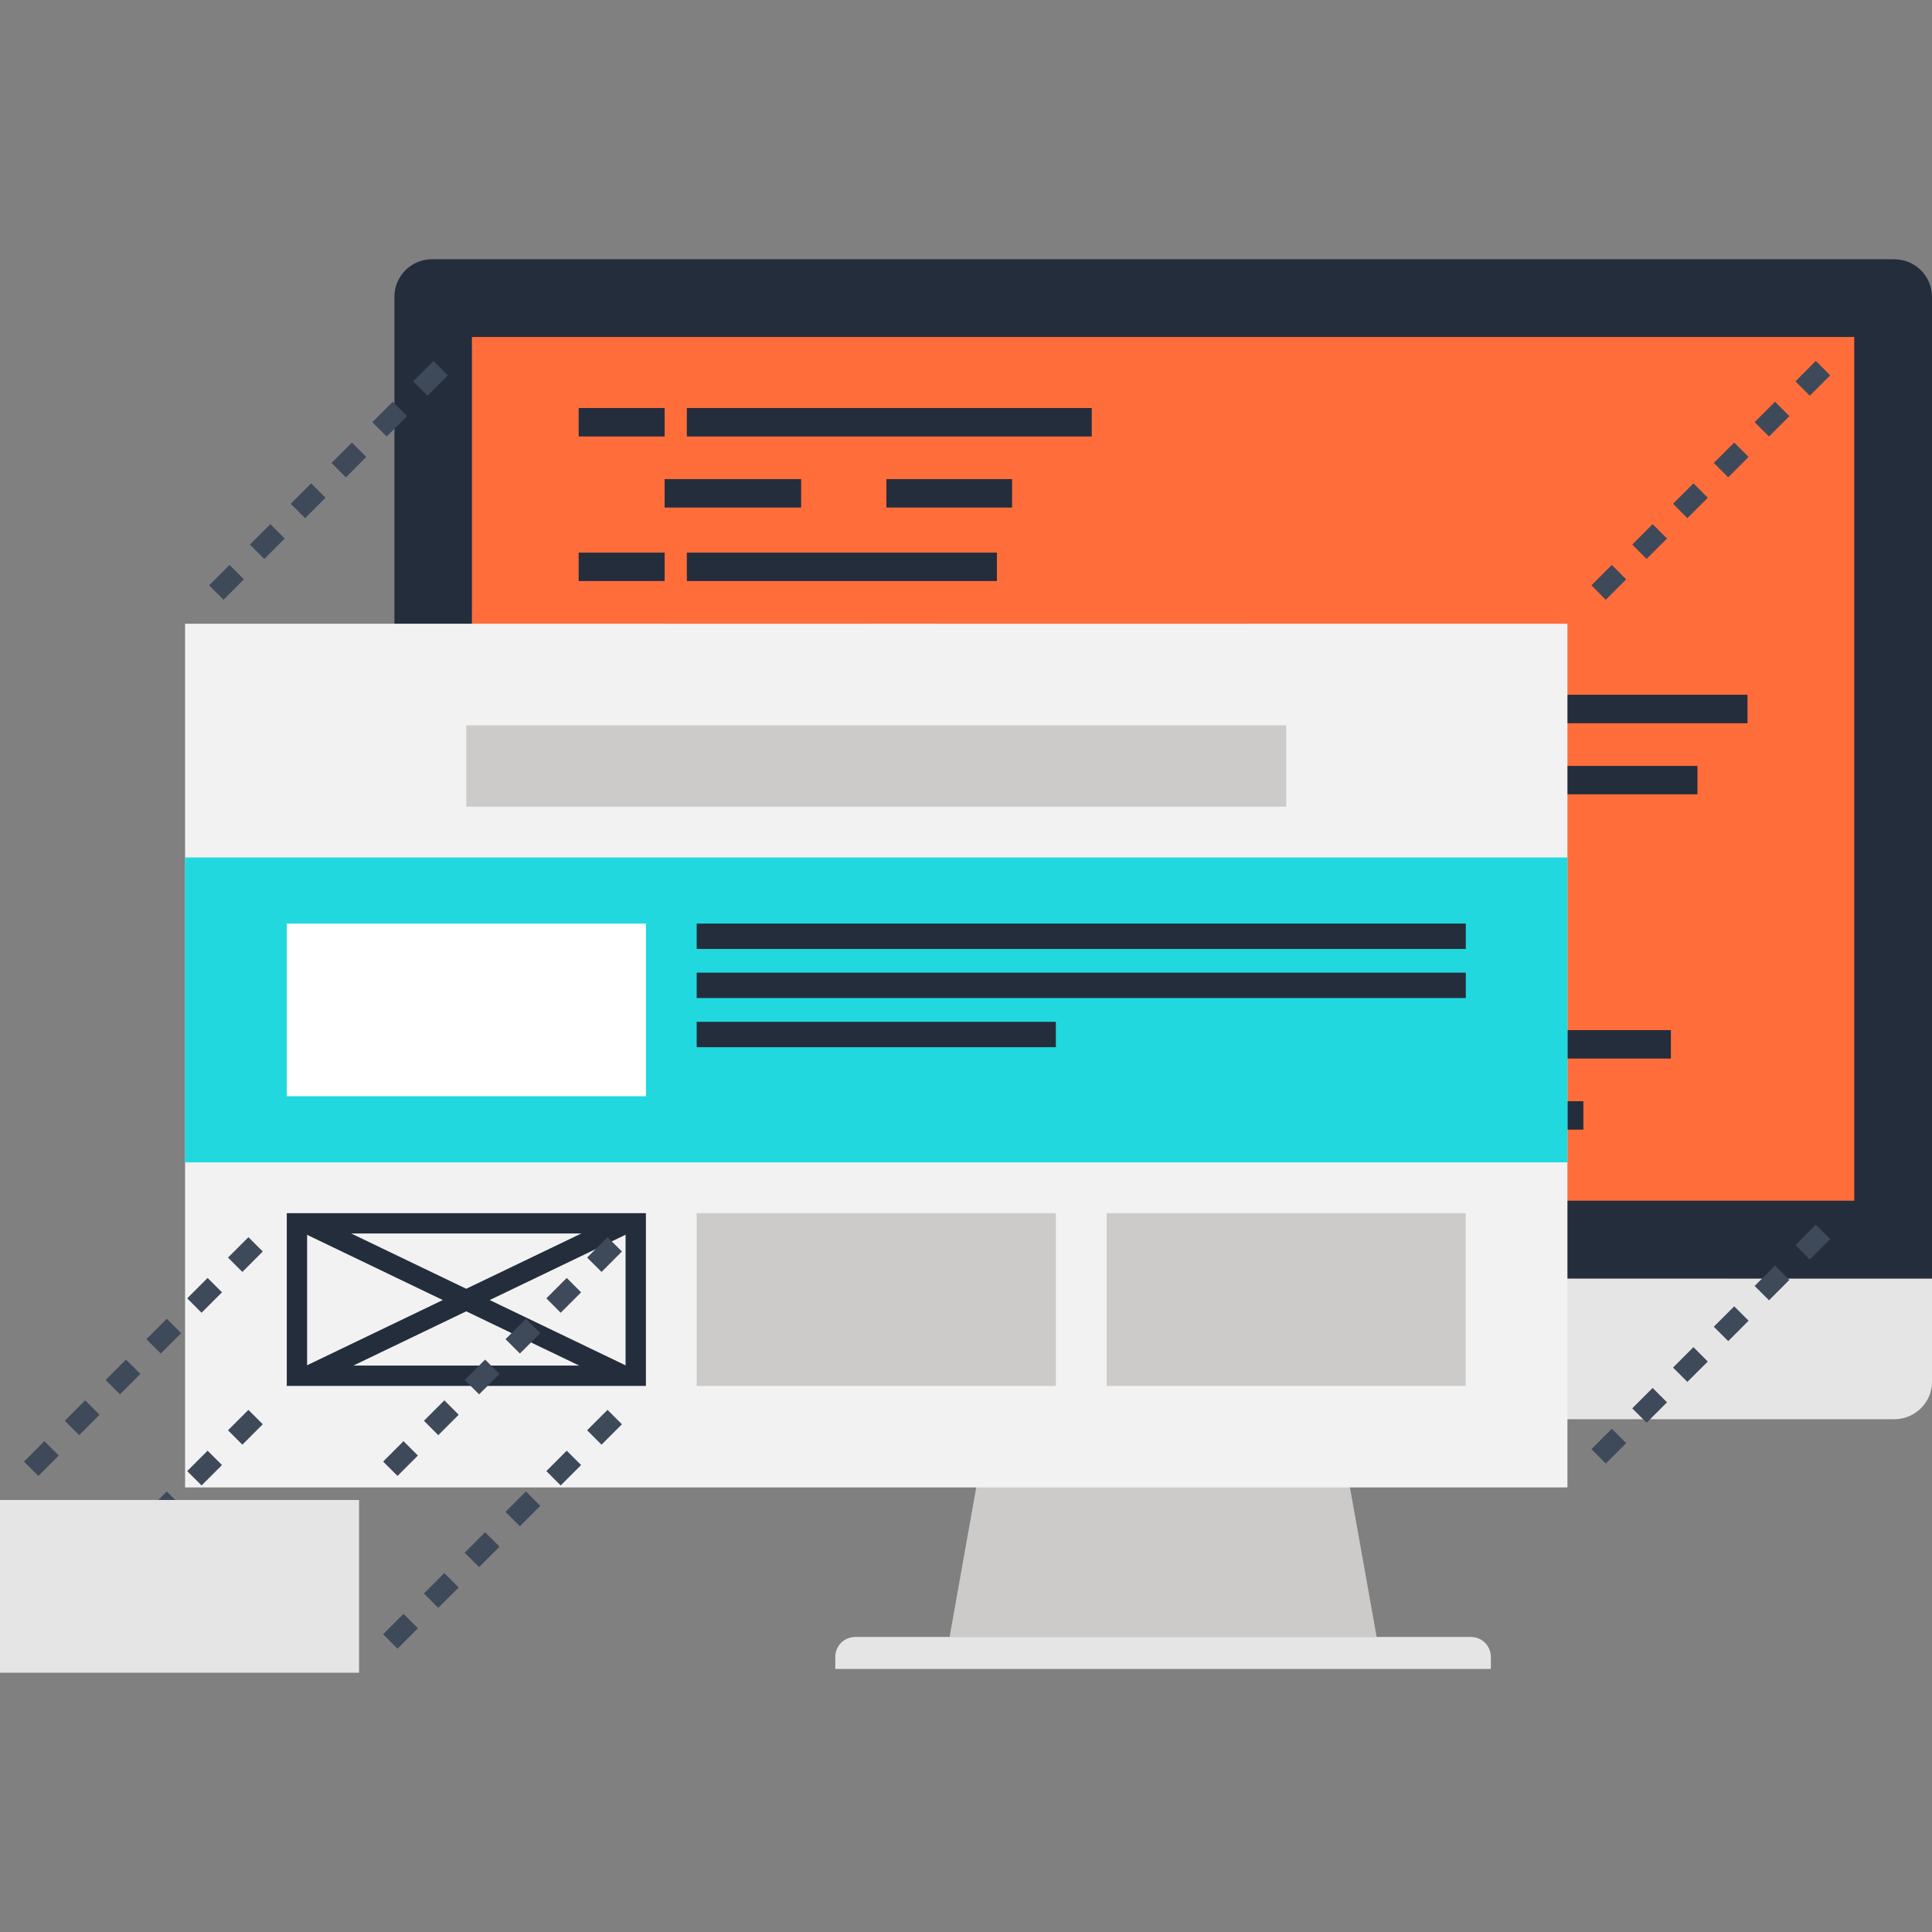 <?xml version="1.0" encoding="iso-8859-1"?>
<!-- Generator: Adobe Illustrator 19.0.0, SVG Export Plug-In . SVG Version: 6.00 Build 0)  -->
<svg version="1.1" id="Layer_1" xmlns="http://www.w3.org/2000/svg" xmlns:xlink="http://www.w3.org/1999/xlink" x="0px" y="0px"
	 viewBox="0 0 512 512" style="enable-background:new 0 0 512 512;" xml:space="preserve">
<rect x="0" y="0" width="512" height="512" fill="#808080" stroke="none"/>
<polygon style="fill:#CCCBCA;" points="364.828,433.816 251.651,433.816 261.926,376.106 354.522,376.106 "/>
<g>
	<path style="fill:#E6E5E5;" d="M395.092,442.29H221.361v-3.195c0-1.331,0.494-2.693,1.541-3.74c1.039-1.021,2.417-1.541,3.73-1.541
		h163.174c1.326,0,2.721,0.517,3.761,1.541c1.001,1.047,1.528,2.409,1.528,3.74v3.195H395.092z"/>
	<path style="fill:#E6E5E5;" d="M512,338.817v27.387c0,5.455-4.485,9.902-9.974,9.902H114.435c-5.43,0-9.93-4.447-9.93-9.902
		v-27.387H512z"/>
</g>
<path style="fill:#242D3C;" d="M512,338.817V78.634c0-5.435-4.477-9.925-9.974-9.925H114.419c-5.443,0-9.894,4.49-9.894,9.925
	v260.18H512V338.817z"/>
<rect x="125.061" y="89.307" style="fill:#FF6D3B;" width="366.336" height="228.89"/>
<g>
	<rect x="153.357" y="108.128" style="fill:#242D3C;" width="22.779" height="7.539"/>
	<rect x="153.357" y="146.451" style="fill:#242D3C;" width="22.779" height="7.526"/>
	<rect x="182.016" y="108.128" style="fill:#242D3C;" width="107.308" height="7.539"/>
	<rect x="182.016" y="146.451" style="fill:#242D3C;" width="82.176" height="7.526"/>
	<rect x="176.136" y="126.967" style="fill:#242D3C;" width="36.173" height="7.539"/>
	<rect x="176.136" y="202.976" style="fill:#242D3C;" width="36.173" height="7.524"/>
	<rect x="220.877" y="202.976" style="fill:#242D3C;" width="94.646" height="7.524"/>
	<rect x="196.582" y="235.334" style="fill:#242D3C;" width="29.832" height="7.539"/>
	<rect x="403.968" y="272.992" style="fill:#242D3C;" width="38.833" height="7.534"/>
	<rect x="326.246" y="202.976" style="fill:#242D3C;" width="68.073" height="7.524"/>
	<rect x="408.166" y="202.976" style="fill:#242D3C;" width="41.674" height="7.524"/>
	<rect x="176.136" y="165.293" style="fill:#242D3C;" width="54.016" height="7.539"/>
	<rect x="176.136" y="184.124" style="fill:#242D3C;" width="76.616" height="7.537"/>
	<rect x="196.582" y="254.15" style="fill:#242D3C;" width="87.834" height="7.539"/>
	<rect x="196.582" y="272.992" style="fill:#242D3C;" width="80.699" height="7.534"/>
	<rect x="303.411" y="272.992" style="fill:#242D3C;" width="83.645" height="7.534"/>
	<rect x="153.357" y="235.334" style="fill:#242D3C;" width="31.027" height="7.539"/>
	<rect x="214.866" y="291.834" style="fill:#242D3C;" width="54.779" height="7.539"/>
	<rect x="277.606" y="291.834" style="fill:#242D3C;" width="142.003" height="7.539"/>
	<rect x="260.941" y="184.124" style="fill:#242D3C;" width="76.611" height="7.537"/>
	<rect x="401.408" y="184.124" style="fill:#242D3C;" width="61.696" height="7.537"/>
	<rect x="342.835" y="184.124" style="fill:#242D3C;" width="47.862" height="7.537"/>
	<rect x="247.834" y="165.293" style="fill:#242D3C;" width="82.975" height="7.539"/>
	<rect x="234.906" y="126.967" style="fill:#242D3C;" width="33.306" height="7.539"/>
</g>
<rect x="49.05" y="165.293" style="fill:#F2F2F2;" width="366.336" height="228.89"/>
<g>
	
		<rect x="77.027" y="341.681" transform="matrix(-0.901 -0.433 0.433 -0.901 85.748 708.295)" style="fill:#242D3C;" width="93.158" height="5.386"/>
	
		<rect x="120.871" y="297.79" transform="matrix(-0.433 -0.901 0.901 -0.433 -133.23 604.976)" style="fill:#242D3C;" width="5.386" height="93.158"/>
	<path style="fill:#242D3C;" d="M75.999,321.501v45.78h95.171v-45.78L75.999,321.501L75.999,321.501z M165.78,361.891H81.385
		v-35.005h84.398v35.005H165.78z"/>
</g>
<g>
	<rect x="184.627" y="321.504" style="fill:#CCCBCA;" width="95.181" height="45.78"/>
	<rect x="293.274" y="321.504" style="fill:#CCCBCA;" width="95.155" height="45.78"/>
</g>
<rect x="49.024" y="227.245" style="fill:#21D8DE;" width="366.362" height="80.791"/>
<rect x="123.571" y="192.224" style="fill:#CCCBCA;" width="217.293" height="21.558"/>
<rect x="75.999" y="244.755" style="fill:#FFFFFF;" width="95.181" height="45.763"/>
<g>
	<rect x="184.627" y="244.755" style="fill:#242D3C;" width="203.827" height="6.728"/>
	<rect x="184.627" y="257.76" style="fill:#242D3C;" width="203.827" height="6.73"/>
	<rect x="184.627" y="270.79" style="fill:#242D3C;" width="95.181" height="6.73"/>
</g>
<g>
	<path style="fill:#3E4959;" d="M59.228,158.941l-3.804-3.817l5.409-5.409l3.802,3.817L59.228,158.941z M70.044,148.123
		l-3.817-3.799l5.409-5.409l3.814,3.796L70.044,148.123z M80.86,137.317l-3.812-3.812l5.407-5.409l3.804,3.814L80.86,137.317z
		 M91.666,126.501l-3.799-3.817l5.404-5.394l3.807,3.802L91.666,126.501z M102.484,115.68l-3.817-3.799l5.412-5.407l3.814,3.809
		L102.484,115.68z M113.3,104.877l-3.812-3.814l5.409-5.407l3.796,3.812L113.3,104.877z"/>
	<path style="fill:#3E4959;" d="M425.546,158.941l-3.794-3.817l5.391-5.409l3.812,3.817L425.546,158.941z M436.37,148.123
		l-3.814-3.799l5.407-5.409l3.814,3.796L436.37,148.123z M447.173,137.317l-3.797-3.812l5.409-5.409l3.794,3.814L447.173,137.317z
		 M457.994,126.499l-3.817-3.814l5.409-5.394l3.809,3.799L457.994,126.499z M468.81,115.677l-3.814-3.796l5.407-5.409l3.802,3.812
		L468.81,115.677z M479.613,104.877l-3.796-3.817l5.394-5.409l3.812,3.817L479.613,104.877z"/>
	<path style="fill:#3E4959;" d="M425.546,387.854l-3.794-3.817l5.391-5.404l3.812,3.809L425.546,387.854z M436.37,377.03
		l-3.814-3.804l5.407-5.399l3.814,3.799L436.37,377.03z M447.173,366.217l-3.797-3.799l5.409-5.412l3.794,3.817L447.173,366.217z
		 M457.994,355.409l-3.817-3.809l5.409-5.409l3.809,3.809L457.994,355.409z M468.81,344.593l-3.814-3.799l5.407-5.409l3.802,3.799
		L468.81,344.593z M479.613,333.789l-3.796-3.817l5.394-5.404l3.812,3.809L479.613,333.789z"/>
	<path style="fill:#3E4959;" d="M105.344,391.133l-3.814-3.799l5.409-5.409l3.812,3.809L105.344,391.133z M116.147,380.333
		l-3.796-3.814l5.407-5.412l3.799,3.817L116.147,380.333z M126.968,369.514l-3.817-3.812l5.409-5.394l3.817,3.794L126.968,369.514z
		 M137.784,358.696l-3.814-3.799l5.412-5.409l3.796,3.814L137.784,358.696z M148.588,347.89l-3.796-3.817l5.394-5.404l3.814,3.812
		L148.588,347.89z M159.409,337.074l-3.814-3.804l5.407-5.404l3.817,3.799L159.409,337.074z"/>
	<path style="fill:#3E4959;" d="M105.344,436.914l-3.814-3.812l5.409-5.409l3.812,3.814L105.344,436.914z M116.147,426.095
		l-3.796-3.799l5.407-5.409l3.799,3.804L116.147,426.095z M126.968,415.292l-3.817-3.809l5.409-5.412l3.817,3.817L126.968,415.292z
		 M137.784,404.474l-3.814-3.809l5.412-5.409l3.796,3.809L137.784,404.474z M148.588,393.658l-3.796-3.804l5.394-5.404l3.814,3.804
		L148.588,393.658z M159.409,382.854l-3.814-3.817l5.407-5.404l3.817,3.809L159.409,382.854z"/>
	<path style="fill:#3E4959;" d="M10.163,391.133l-3.802-3.799l5.407-5.409l3.802,3.809L10.163,391.133z M20.979,380.333
		l-3.812-3.814l5.409-5.412l3.809,3.817L20.979,380.333z M31.798,369.514l-3.814-3.812l5.409-5.394l3.802,3.794L31.798,369.514z
		 M42.604,358.696l-3.802-3.799l5.396-5.409l3.814,3.814L42.604,358.696z M53.42,347.89l-3.812-3.817l5.409-5.404l3.812,3.812
		L53.42,347.89z M64.228,337.074l-3.804-3.804l5.409-5.404l3.802,3.799L64.228,337.074z"/>
	<path style="fill:#3E4959;" d="M10.163,436.914l-3.802-3.812l5.407-5.409l3.802,3.814L10.163,436.914z M20.979,426.095
		l-3.812-3.799l5.409-5.409l3.809,3.804L20.979,426.095z M31.798,415.292l-3.814-3.809l5.409-5.412l3.802,3.817L31.798,415.292z
		 M42.604,404.474l-3.802-3.809l5.396-5.409l3.814,3.809L42.604,404.474z M53.42,393.658l-3.812-3.804l5.409-5.404l3.812,3.804
		L53.42,393.658z M64.228,382.854l-3.804-3.817l5.409-5.404l3.802,3.809L64.228,382.854z"/>
</g>
<rect y="397.51" style="fill:#E6E5E5;" width="95.155" height="45.78"/>
<g>
</g>
<g>
</g>
<g>
</g>
<g>
</g>
<g>
</g>
<g>
</g>
<g>
</g>
<g>
</g>
<g>
</g>
<g>
</g>
<g>
</g>
<g>
</g>
<g>
</g>
<g>
</g>
<g>
</g>
</svg>
